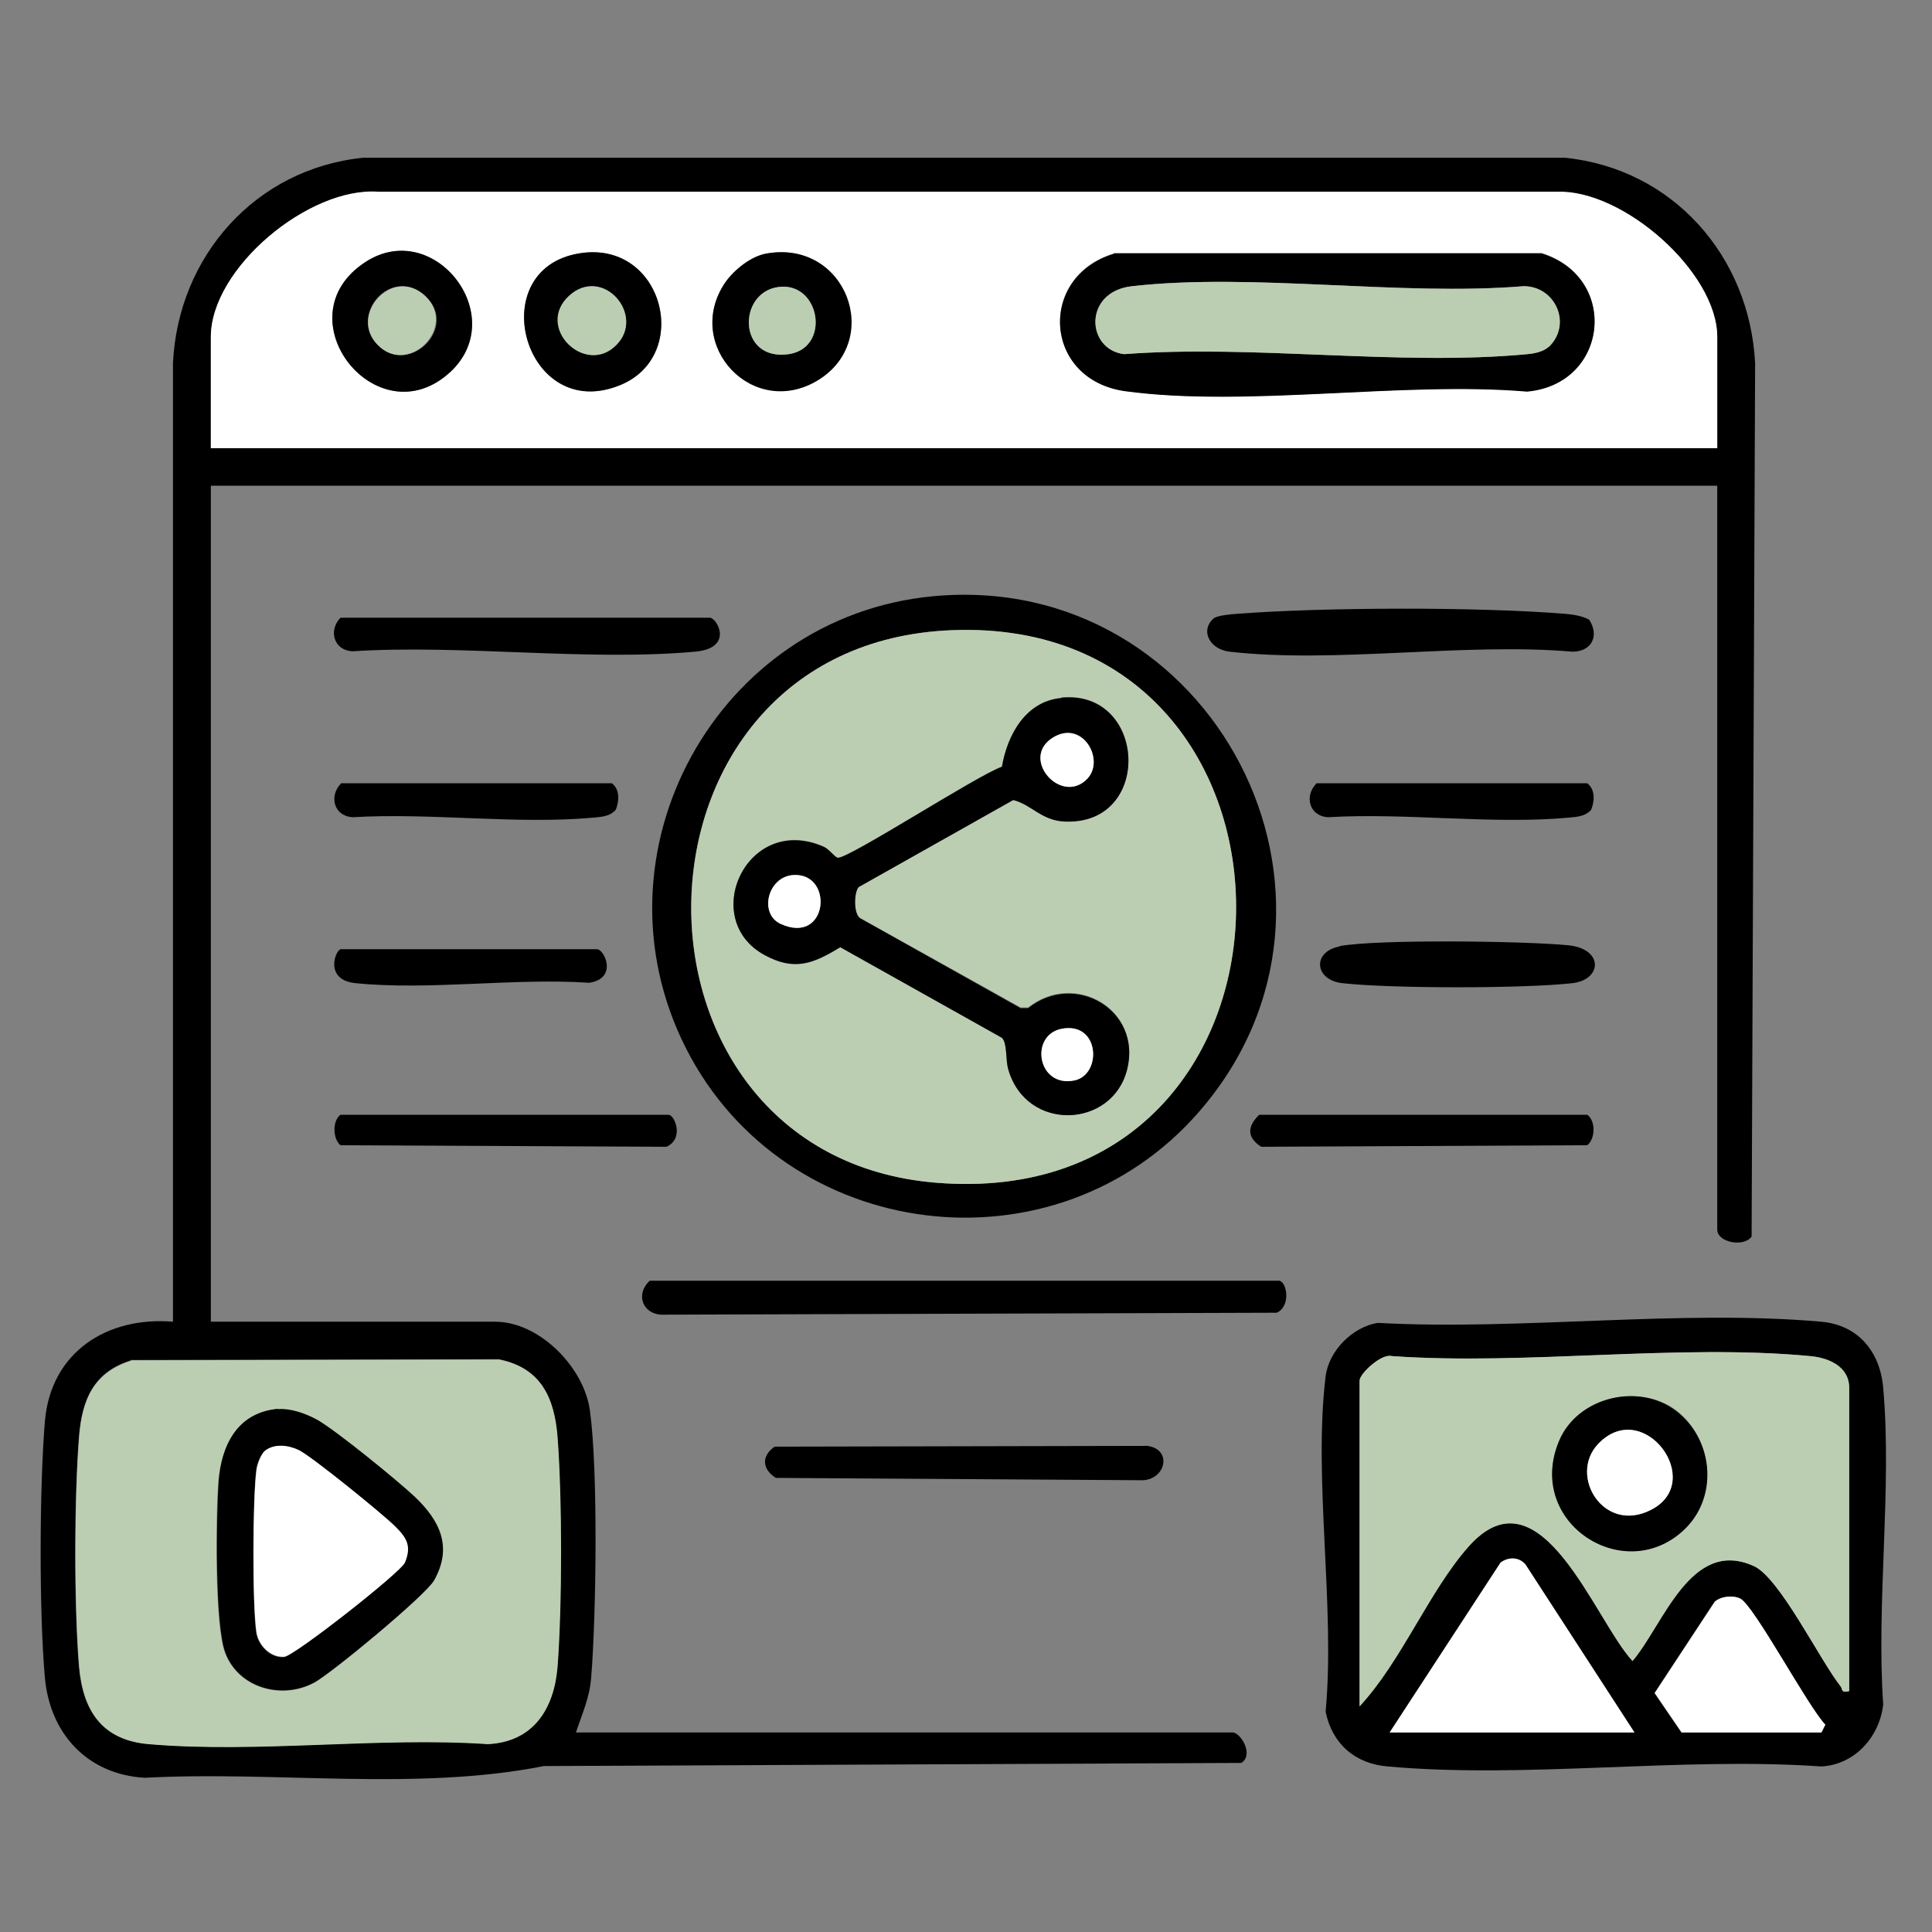 <svg xmlns="http://www.w3.org/2000/svg" id="Calque_1" viewBox="0 0 49.48 49.48"><rect x="0" y="0" width="49.48" height="49.48" fill="#808080" stroke="none"/><defs><style>      .st0 {        fill: #fff;      }      .st1 {        fill: #bbceb2;      }    </style></defs><path d="M31.59,44.37c.23.06.51.59.2.78l-17.86.08c-3.29.65-6.85.12-10.22.3-1.46-.08-2.43-1.12-2.56-2.56-.15-1.68-.14-4.88,0-6.57.15-1.77,1.59-2.69,3.28-2.55V9.3c.13-2.73,2.11-4.98,4.87-5.26h30.78c2.76.28,4.73,2.52,4.87,5.26l-.09,22.37c-.2.28-.88.15-.88-.18V12.44H5.4v21.41h7.28c1.14,0,2.29,1.18,2.43,2.29.21,1.52.16,5.25.03,6.83-.04.51-.23.92-.39,1.4h16.83ZM43.98,11.48v-2.85c0-1.66-2.41-3.78-4.1-3.71H9.69c-1.77-.14-4.29,1.95-4.29,3.71v2.85h38.58ZM3.35,34.84c-.96.3-1.25,1.01-1.33,1.95-.12,1.56-.13,4.33,0,5.89.1,1.14.59,1.88,1.78,1.98,2.77.24,5.88-.19,8.69,0,1.16-.06,1.7-.89,1.78-1.98.12-1.58.12-4.31,0-5.89-.08-1-.43-1.77-1.5-1.98l-9.43.02Z"></path><path d="M35.28,33.88c3.66.2,7.76-.35,11.36-.03.94.08,1.51.76,1.59,1.69.23,2.58-.18,5.49,0,8.11-.09.83-.73,1.55-1.59,1.59-3.58-.25-7.57.32-11.1,0-.84-.07-1.42-.58-1.59-1.4.25-2.7-.32-5.96,0-8.59.08-.65.68-1.26,1.33-1.37ZM47.36,43.31v-7.76c0-.57-.54-.78-1.01-.82-3.39-.32-7.27.25-10.71,0-.26-.07-.82.45-.82.63v8.34c1.07-1.14,1.79-2.97,2.8-4.1,1.84-2.06,3.23,1.89,4.19,2.94.79-.93,1.49-3.17,3.11-2.43.66.3,1.69,2.41,2.22,3.08.06.08,0,.18.22.12ZM41.86,44.37l-2.79-4.3c-.16-.2-.44-.2-.64-.05l-2.84,4.35h6.27ZM43.07,44.37h3.57l.1-.2c-.44-.45-1.82-3.06-2.18-3.23-.19-.09-.49-.06-.65.08l-1.54,2.34.69,1.01Z"></path><path d="M23.9,15.27c7.15-.67,11.54,7.74,6.82,13.19-3.68,4.25-10.61,3.39-13.15-1.61s.78-11.06,6.33-11.58ZM24.38,16.14c-8.75.34-8.92,13.45-.41,14.15,10.11.83,10.25-14.53.41-14.15Z"></path><path d="M16.64,32.8h16.11c.2,0,.33.64-.05.82l-15.78.05c-.48-.04-.64-.54-.28-.87Z"></path><path d="M31.08,15.84c.09-.08.46-.11.6-.12,2.24-.17,6.16-.18,8.4,0,.22.02.43.05.62.15.27.42.06.82-.43.82-2.77-.24-6.07.31-8.78,0-.51-.06-.76-.54-.41-.85Z"></path><path d="M19.84,37.05l9.54-.02c.64.08.49.84-.1.88l-9.41-.06c-.35-.22-.38-.56-.03-.8Z"></path><path d="M8.73,15.82h9.45c.18,0,.63.78-.38.87-2.78.25-5.95-.19-8.78-.01-.48-.03-.61-.54-.3-.86Z"></path><path d="M8.73,28.55h8.39c.16,0,.41.61-.05.82l-8.35-.04c-.2-.16-.21-.63,0-.78Z"></path><path d="M32.26,28.55h8.39c.22.15.21.62,0,.78l-8.35.04c-.37-.24-.36-.52-.05-.82Z"></path><path d="M34.31,24.23c.99-.18,4.77-.13,5.86-.02.9.09.87.88.1.97-1.24.14-4.64.14-5.89,0-.72-.08-.78-.81-.07-.94Z"></path><path d="M33.71,20.06h6.94c.21.16.19.46.1.68-.15.17-.36.18-.57.2-1.96.18-4.18-.13-6.17-.01-.48-.03-.61-.54-.3-.86Z"></path><path d="M8.73,20.06h6.94c.21.16.19.46.1.68-.15.17-.36.18-.57.2-1.96.18-4.18-.13-6.17-.01-.48-.03-.61-.54-.3-.86Z"></path><path d="M8.73,24.31h6.56c.19,0,.54.75-.2.86-1.91-.13-4.1.2-5.98.01-.83-.08-.51-.87-.38-.87Z"></path><path class="st0" d="M43.98,11.48H5.4v-2.85c0-1.76,2.51-3.85,4.29-3.72h30.19c1.69-.06,4.1,2.06,4.1,3.72v2.85ZM11.54,9.52c1.53-1.43-.43-3.94-2.18-2.81-2.18,1.42.31,4.55,2.18,2.81ZM14.83,6.49c-2.49.42-1.39,4.39,1.06,3.37,1.85-.77,1.09-3.73-1.06-3.37ZM19.65,6.49c-.4.07-.85.42-1.08.75-1.08,1.6.77,3.49,2.39,2.49s.71-3.58-1.31-3.24ZM28.53,6.49c-1.96.59-1.81,3.23.29,3.52,3.12.43,7.08-.26,10.29.01,2.09-.19,2.37-2.92.37-3.54h-10.95Z"></path><path class="st1" d="M3.35,34.84l9.43-.02c1.07.21,1.42.97,1.5,1.98.12,1.58.12,4.31,0,5.89-.09,1.08-.62,1.92-1.78,1.98-2.81-.19-5.91.24-8.69,0-1.19-.1-1.68-.85-1.78-1.98-.13-1.56-.13-4.32,0-5.89.07-.95.37-1.65,1.33-1.95ZM7.12,36.09c-1.04.08-1.45.93-1.53,1.86-.07.87-.1,3.66.17,4.38.34.9,1.44,1.22,2.28.77.44-.23,2.86-2.24,3.07-2.62.48-.86.14-1.53-.5-2.14-.46-.43-1.96-1.66-2.48-1.96-.28-.17-.69-.31-1.02-.28Z"></path><path class="st1" d="M47.36,43.31c-.22.05-.16-.04-.22-.12-.53-.67-1.56-2.78-2.22-3.08-1.62-.74-2.32,1.51-3.11,2.43-.97-1.04-2.35-5-4.19-2.94-1.01,1.13-1.73,2.95-2.8,4.1v-8.34c0-.18.56-.7.82-.63,3.44.24,7.32-.32,10.71,0,.47.04,1.01.26,1.01.82v7.76ZM43.18,39.13c.83-.84.67-2.31-.25-3.01s-2.52-.34-2.99.77c-.9,2.11,1.72,3.77,3.25,2.23Z"></path><path class="st0" d="M41.86,44.37h-6.27l2.84-4.35c.2-.15.47-.15.64.05l2.79,4.3Z"></path><path class="st0" d="M43.07,44.37l-.69-1.01,1.54-2.34c.16-.14.46-.17.65-.08.35.17,1.74,2.78,2.18,3.23l-.1.2h-3.57Z"></path><path class="st1" d="M24.38,16.14c9.84-.39,9.7,14.98-.41,14.15-8.5-.7-8.34-13.81.41-14.15ZM27.18,17.87c-.91.09-1.38.94-1.52,1.76-.6.2-3.92,2.36-4.2,2.33-.07,0-.23-.22-.36-.28-1.97-.87-3.21,1.86-1.52,2.77.77.42,1.25.21,1.94-.2l4.14,2.32c.14.14.09.56.16.8.46,1.63,2.68,1.54,3.05,0s-1.36-2.51-2.54-1.57h-.19s-4.09-2.28-4.09-2.28c-.2-.08-.18-.67-.06-.81l3.96-2.23c.47.12.72.52,1.3.55,2.29.12,2.13-3.38-.07-3.17Z"></path><path d="M28.53,6.49h10.95c2,.62,1.72,3.35-.37,3.54-3.21-.27-7.17.41-10.29-.01-2.1-.29-2.25-2.93-.29-3.52ZM39.71,8.84c.53-.59.1-1.52-.69-1.51-3.18.26-6.92-.35-10.03,0-1.24.14-1.18,1.62-.2,1.74,3.32-.25,7.07.31,10.33,0,.21-.02.44-.07.59-.23Z"></path><path d="M19.65,6.49c2.02-.34,2.97,2.21,1.31,3.24s-3.47-.88-2.39-2.49c.23-.33.67-.69,1.08-.75ZM19.94,7.35c-1.06.13-1.05,1.91.26,1.72,1.09-.16.81-1.85-.26-1.72Z"></path><path d="M14.83,6.49c2.15-.36,2.91,2.61,1.06,3.37-2.45,1.01-3.55-2.96-1.06-3.37ZM15.78,8.84c.77-.77-.38-2.04-1.21-1.26s.42,2.06,1.21,1.26Z"></path><path d="M11.54,9.52c-1.87,1.74-4.36-1.39-2.18-2.81,1.75-1.14,3.71,1.37,2.18,2.81ZM9.68,8.84c.8.8,2.08-.46,1.21-1.26s-1.98.5-1.21,1.26Z"></path><path d="M7.12,36.09c.33-.03.73.12,1.02.28.51.3,2.02,1.53,2.48,1.96.64.61.98,1.28.5,2.14-.21.38-2.63,2.38-3.07,2.62-.84.45-1.95.13-2.28-.77-.27-.72-.23-3.51-.17-4.38.07-.93.48-1.77,1.53-1.86ZM6.78,37.16c-.11.09-.21.35-.22.5-.09.75-.1,3.43,0,4.15.05.33.36.66.71.63.26-.02,2.99-2.17,3.09-2.41.18-.42.04-.64-.24-.92-.32-.33-2.12-1.79-2.47-1.96-.27-.13-.63-.19-.88.02Z"></path><path d="M43.18,39.13c-1.53,1.54-4.14-.12-3.25-2.23.47-1.12,2.03-1.5,2.99-.77s1.09,2.17.25,3.01ZM40.93,36.98c-.77.81.14,2.31,1.35,1.69,1.42-.72-.19-2.91-1.35-1.69Z"></path><path d="M27.18,17.87c2.2-.22,2.36,3.29.07,3.17-.58-.03-.83-.43-1.3-.55l-3.96,2.23c-.12.13-.14.72.06.81l4.09,2.29h.19c1.19-.95,2.91.04,2.54,1.56s-2.59,1.63-3.05,0c-.07-.25-.02-.66-.16-.8l-4.14-2.32c-.69.42-1.17.62-1.94.2-1.69-.92-.45-3.64,1.52-2.77.14.06.29.28.36.28.28.02,3.6-2.13,4.2-2.33.14-.82.61-1.68,1.52-1.76ZM27.85,19.94c.46-.49-.13-1.54-.9-1.04-.84.54.24,1.74.9,1.04ZM20.32,22.41c-.66.04-.89.99-.33,1.25,1.22.56,1.38-1.31.33-1.25ZM27.18,26.35c-.82.17-.61,1.51.34,1.32.71-.15.65-1.52-.34-1.32Z"></path><path class="st1" d="M39.71,8.84c-.15.16-.38.21-.59.23-3.26.31-7.01-.25-10.33,0-.98-.12-1.05-1.6.2-1.74,3.11-.35,6.85.26,10.03,0,.8,0,1.23.93.69,1.51Z"></path><path class="st1" d="M19.94,7.35c1.07-.14,1.34,1.56.26,1.72-1.31.19-1.32-1.58-.26-1.72Z"></path><path class="st1" d="M15.78,8.84c-.8.8-2.08-.46-1.21-1.26s1.98.5,1.21,1.26Z"></path><path class="st1" d="M9.68,8.84c-.77-.77.38-2.04,1.21-1.26s-.42,2.06-1.21,1.26Z"></path><path class="st0" d="M6.78,37.16c.25-.2.61-.15.88-.02.35.18,2.15,1.64,2.47,1.96.28.28.42.49.24.92-.11.25-2.83,2.39-3.09,2.41-.36.02-.66-.3-.71-.63-.11-.72-.1-3.4,0-4.15.02-.15.12-.41.22-.5Z"></path><path class="st0" d="M40.93,36.98c1.16-1.22,2.78.97,1.35,1.69-1.21.62-2.12-.88-1.35-1.69Z"></path><path class="st0" d="M27.18,26.35c.99-.2,1.05,1.17.34,1.32-.95.2-1.16-1.15-.34-1.32Z"></path><path class="st0" d="M20.32,22.41c1.05-.06.89,1.81-.33,1.25-.56-.26-.33-1.21.33-1.25Z"></path><path class="st0" d="M27.85,19.94c-.66.7-1.73-.5-.9-1.04.76-.49,1.36.55.9,1.04Z"></path></svg>